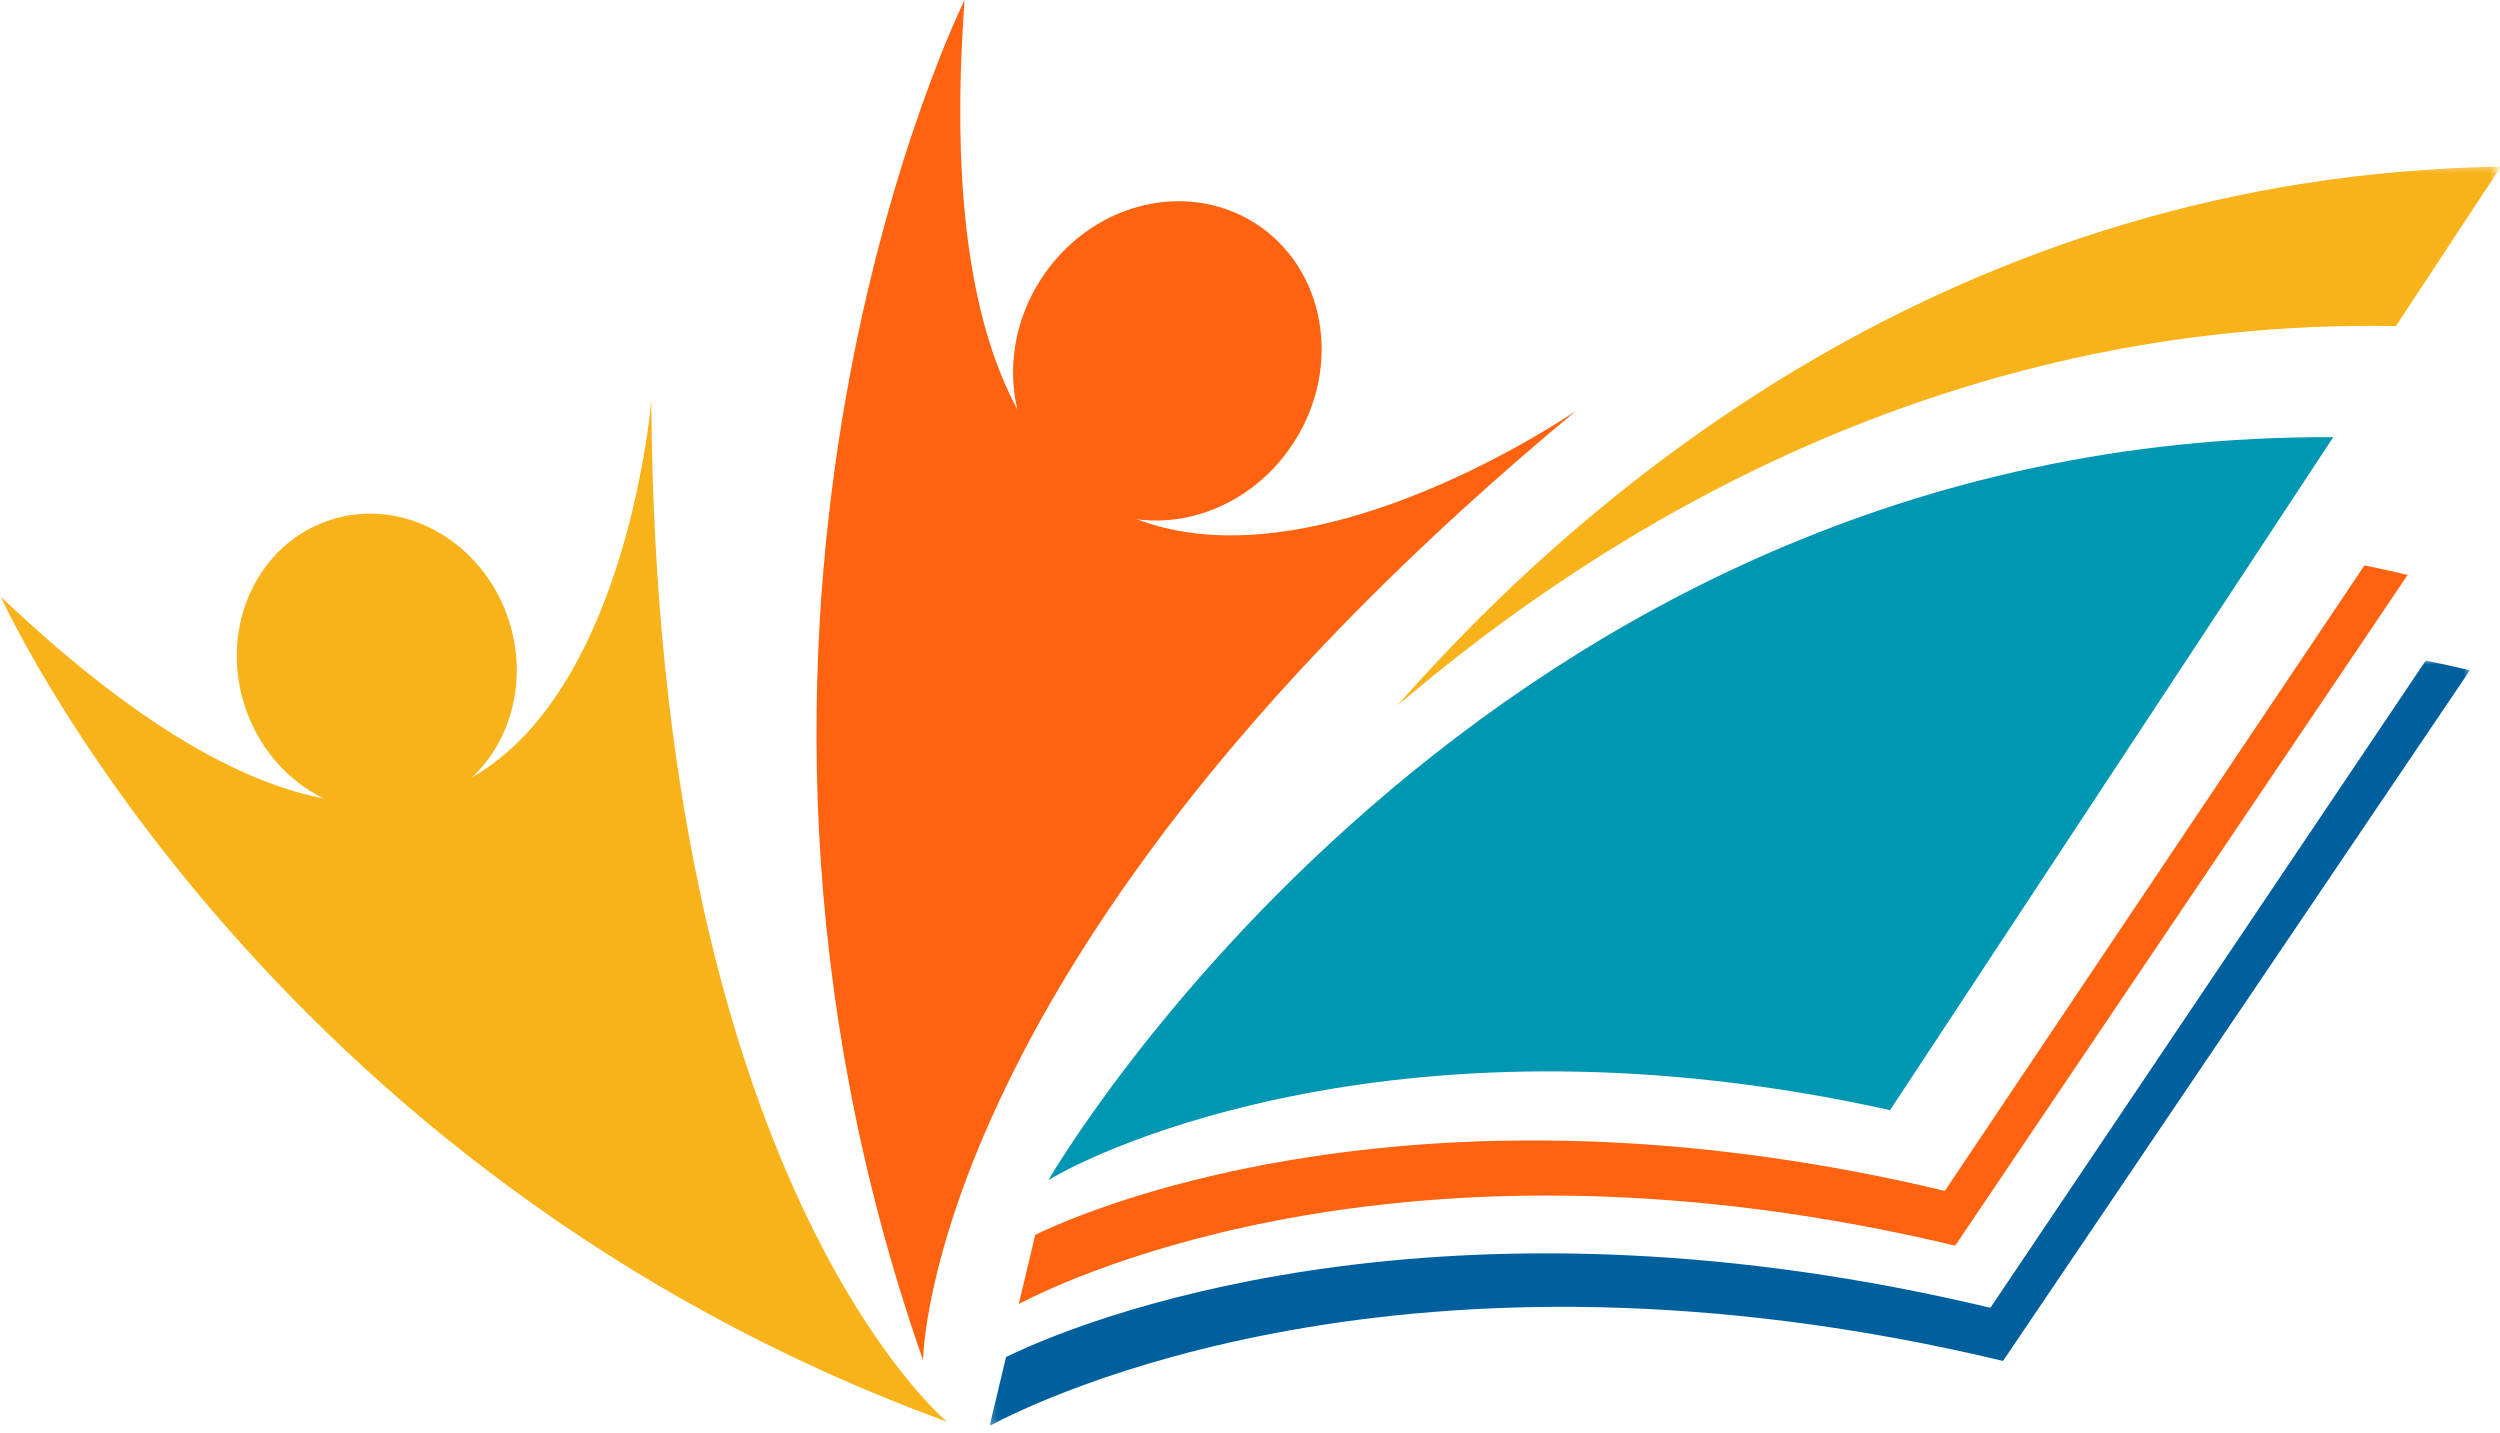 <svg xmlns="http://www.w3.org/2000/svg" width="382" height="219" viewBox="0 0 382 219" fill="none"><mask id="mask0_8_182" style="mask-type:luminance" maskUnits="userSpaceOnUse" x="122" y="0" width="120" height="211"><path d="M122.775 0H241.559V210.042H122.775V0Z" fill="white"></path></mask><g mask="url(#mask0_8_182)"><path d="M141.046 207.862C141.046 207.862 141.318 145.231 240.876 62.727C240.876 62.727 137.527 134.375 147.394 -0.009C147.394 -0.009 101.011 93.342 141.046 207.862Z" fill="#FF6310"></path></g><path d="M191.78 34.108C202.487 40.937 205.166 55.89 197.759 67.498C190.362 79.116 175.671 83.003 164.964 76.174C154.257 69.346 151.578 54.393 158.976 42.784C166.383 31.166 181.064 27.288 191.78 34.108Z" fill="#FF6310"></path><mask id="mask1_8_182" style="mask-type:luminance" maskUnits="userSpaceOnUse" x="0" y="59" width="146" height="160"><path d="M0 59.882H145.187V218.516H0V59.882Z" fill="white"></path></mask><g mask="url(#mask1_8_182)"><path d="M144.688 217.23C144.688 217.23 100.171 180.416 99.523 61.169C99.523 61.169 90.208 176.783 0.123 91.18C0.123 91.18 39.597 178.832 144.688 217.23Z" fill="#F8B31A"></path></g><path d="M50.41 79.466C61.537 75.815 73.767 82.644 77.724 94.717C81.681 106.789 75.868 119.527 64.732 123.178C53.605 126.829 41.375 120 37.418 107.927C33.461 95.855 39.273 83.117 50.41 79.466Z" fill="#F8B31A"></path><path d="M356.525 66.798L288.799 169.63C214.708 153.172 167.494 175.75 160.184 180.346C160.184 180.346 225.923 66.203 356.525 66.798Z" fill="#0097B2"></path><mask id="mask2_8_182" style="mask-type:luminance" maskUnits="userSpaceOnUse" x="213" y="25" width="169" height="83"><path d="M213.413 25.283H381.564V107.936H213.413V25.283Z" fill="white"></path></mask><g mask="url(#mask2_8_182)"><path d="M382.133 25.467L366.094 49.823C297.344 48.623 245.148 80.718 213.439 107.901C242.496 74.739 298.806 26.754 382.133 25.467Z" fill="#F8B31A"></path></g><path d="M367.889 87.844L298.753 190.335C215.908 170.532 163.975 194.905 155.667 199.248L158.188 188.672C173.413 181.388 223.621 164.386 297.169 181.966L361.288 86.391C363.476 86.838 365.674 87.319 367.889 87.844Z" fill="#FF6310"></path><mask id="mask3_8_182" style="mask-type:luminance" maskUnits="userSpaceOnUse" x="151" y="100" width="227" height="118"><path d="M151.176 100.801H377.423V217.877H151.176V100.801Z" fill="white"></path></mask><g mask="url(#mask3_8_182)"><path d="M377.405 102.421L306.063 207.95C214.945 186.168 158.661 213.877 151.211 217.877L153.723 207.354C169.657 199.589 223.91 180.653 304.129 199.834L370.655 100.933C372.888 101.388 375.146 101.878 377.405 102.421Z" fill="#00609E"></path></g></svg>